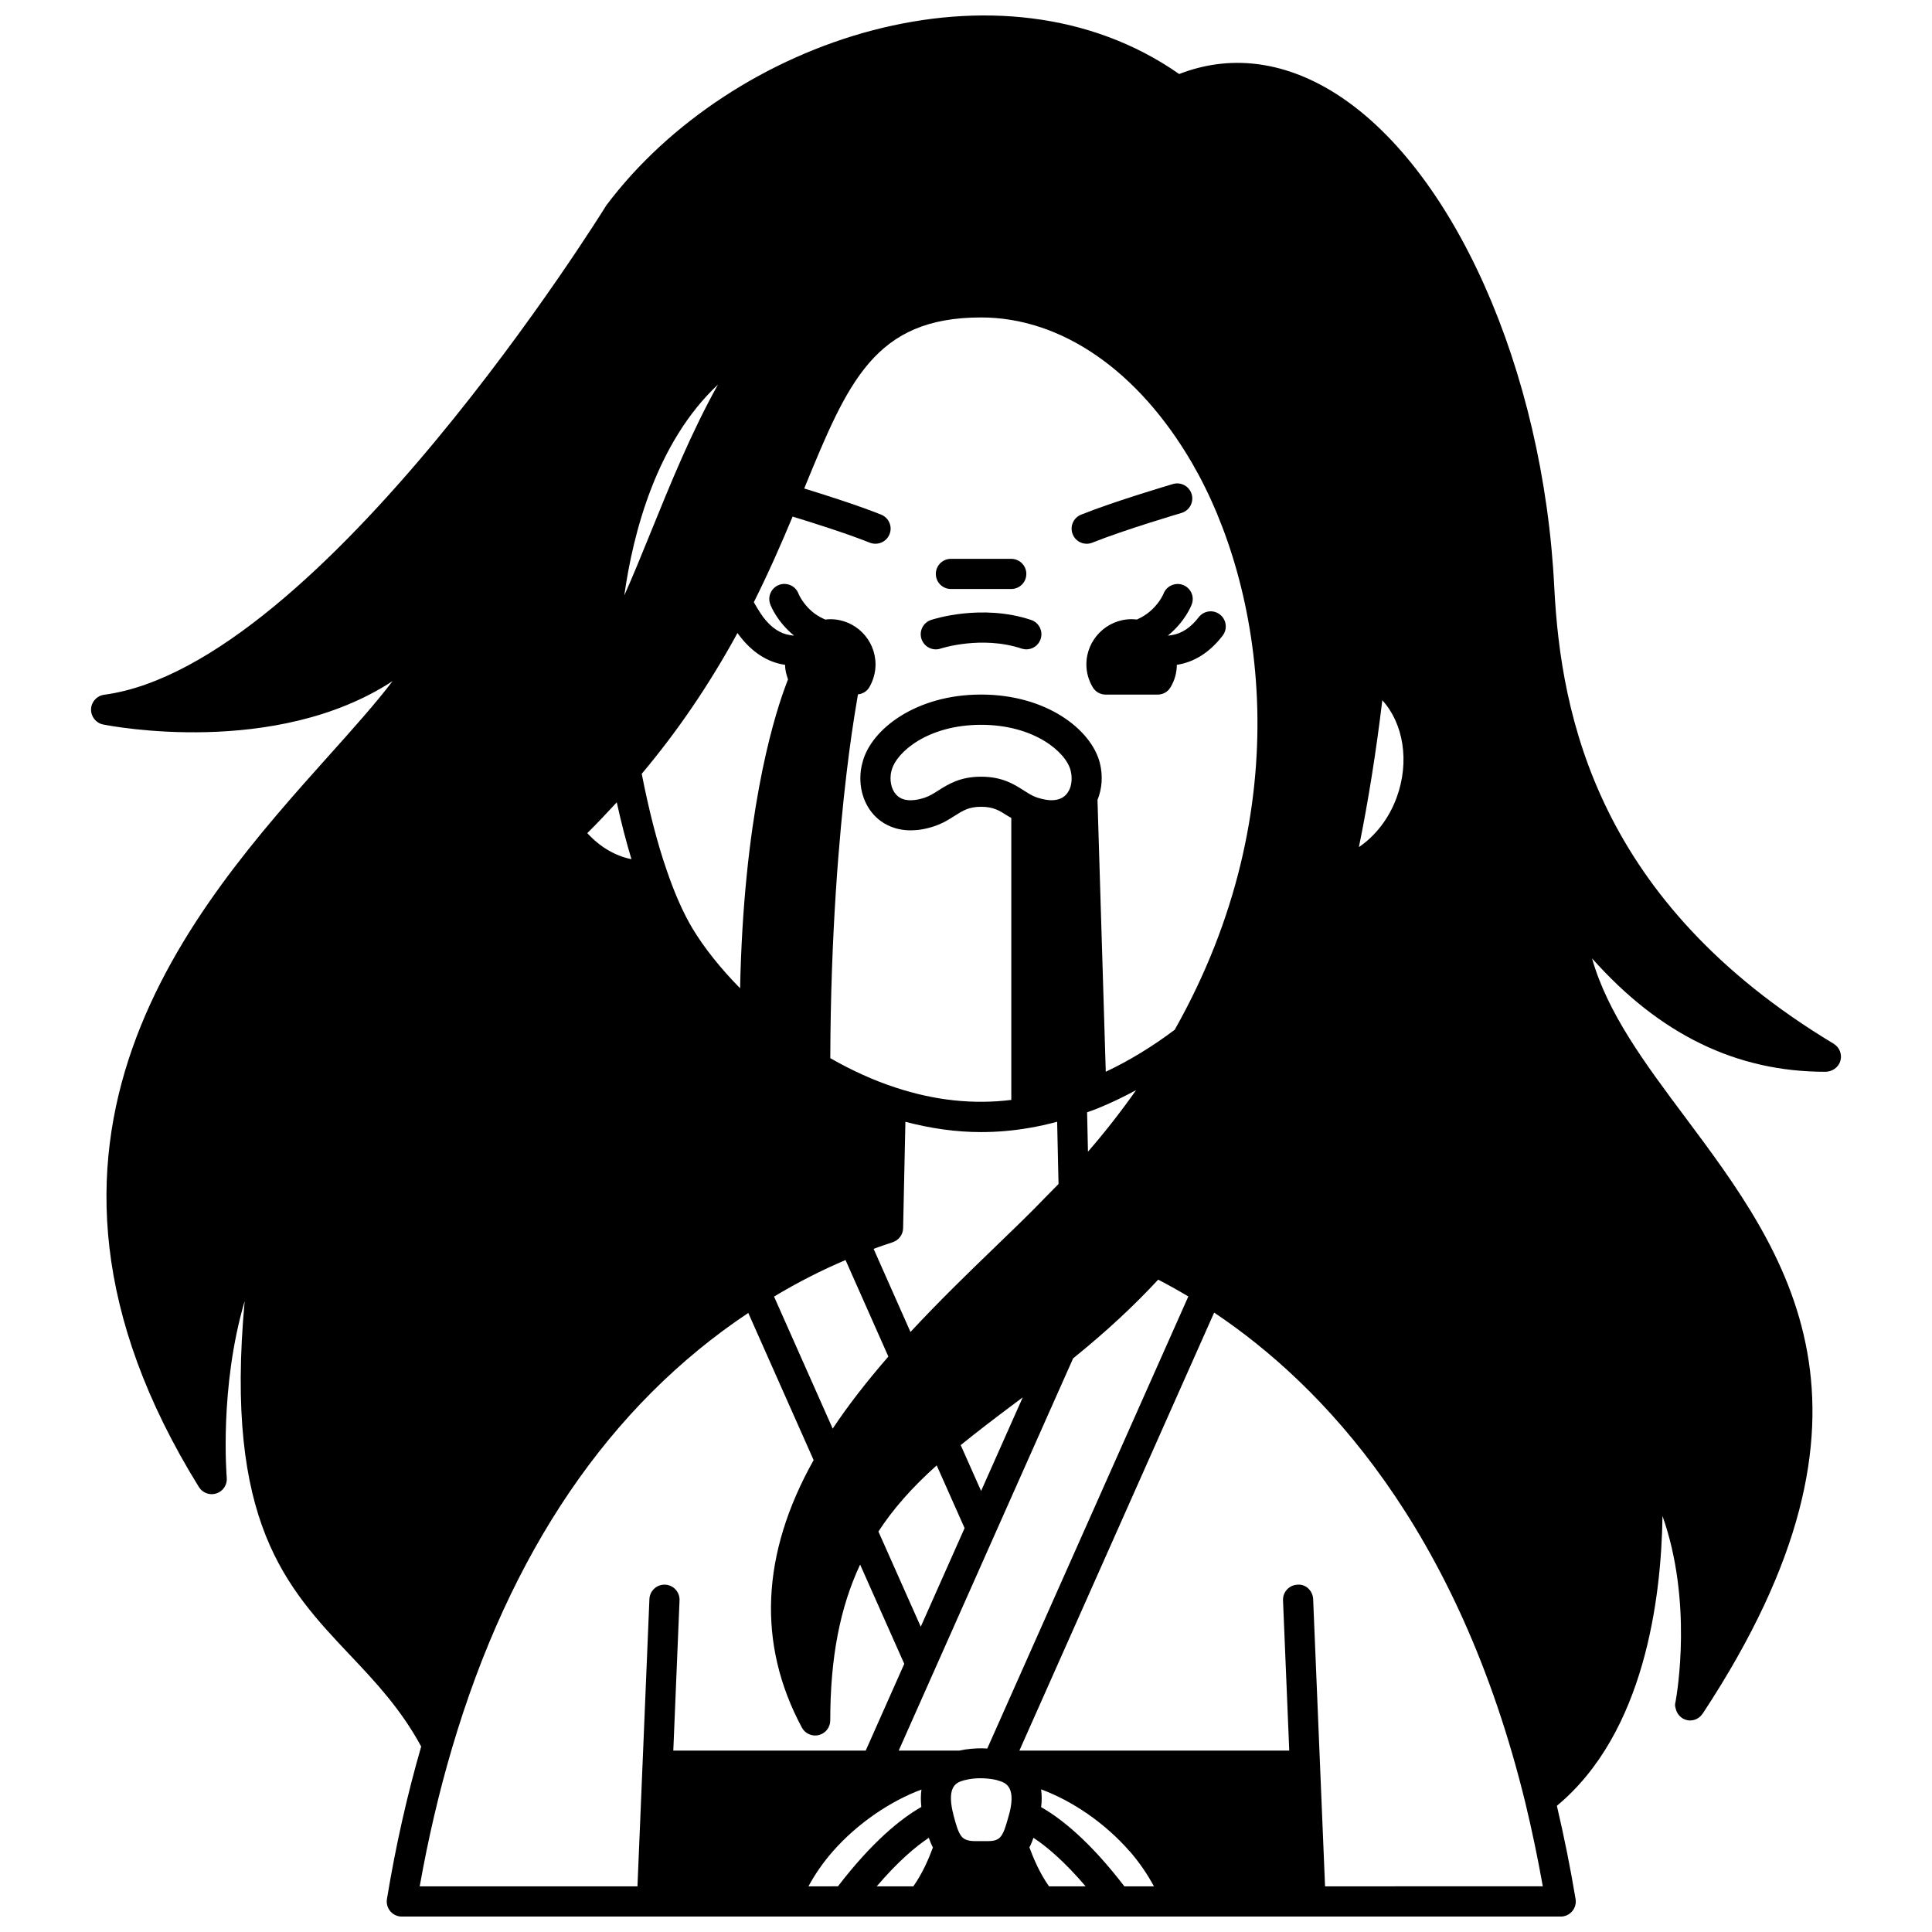 <?xml version="1.0" encoding="UTF-8"?>
<!-- Uploaded to: ICON Repo, www.svgrepo.com, Generator: ICON Repo Mixer Tools -->
<svg width="800px" height="800px" version="1.1" viewBox="144 144 512 512" xmlns="http://www.w3.org/2000/svg">
 <defs>
  <clipPath id="a">
   <path d="m168 148.09h464v503.81h-464z"/>
  </clipPath>
 </defs>
 <path d="m431.98 288.1c0.496 0 1-0.09 1.488-0.285 8.59-3.445 23.48-7.828 23.629-7.875 2.117-0.621 3.332-2.844 2.711-4.961-0.621-2.113-2.852-3.34-4.961-2.707-0.625 0.184-15.398 4.535-24.348 8.117-2.051 0.824-3.047 3.148-2.223 5.203 0.617 1.562 2.117 2.508 3.703 2.508z"/>
 <path d="m459.85 304.09c0.742-2.062-0.324-4.312-2.375-5.082-2.043-0.75-4.344 0.285-5.133 2.332-0.012 0.027-1.18 2.981-4.418 5.336-0.887 0.637-1.766 1.121-2.676 1.512-0.449-0.051-0.895-0.098-1.355-0.098-6.598 0-11.992 5.398-11.992 11.992 0 2.078 0.559 4.156 1.68 6.035 0.719 1.238 2.039 1.957 3.438 1.957h13.754c1.438 0 2.719-0.719 3.438-1.957 1.098-1.809 1.648-3.887 1.664-5.93 4.644-0.711 8.73-3.316 12.137-7.738 1.348-1.75 1.02-4.258-0.73-5.606-1.746-1.352-4.258-1.027-5.606 0.727-2.113 2.746-4.477 4.332-7.231 4.758-0.289 0.059-0.609 0.094-0.953 0.109 4.531-3.656 6.18-7.852 6.359-8.348z"/>
 <path d="m393.27 315.88c0.109-0.035 10.852-3.531 21.457 0 0.418 0.141 0.848 0.207 1.262 0.207 1.676 0 3.234-1.059 3.793-2.734 0.699-2.094-0.434-4.363-2.527-5.059-13.113-4.375-25.977-0.184-26.52 0-2.094 0.695-3.227 2.957-2.527 5.059 0.707 2.094 2.965 3.231 5.062 2.527z"/>
 <path d="m396 300.09h15.992c2.207 0 3.996-1.785 3.996-3.996 0-2.211-1.793-3.996-3.996-3.996h-15.992c-2.207 0-3.996 1.785-3.996 3.996 0 2.207 1.789 3.996 3.996 3.996z"/>
 <g clip-path="url(#a)">
  <path d="m629.94 420.6c-62.688-37.715-72.27-86.957-74.027-120.7-2.82-57.977-26.953-112.08-58.68-131.56-13.457-8.262-27.492-9.887-40.738-4.723-47.285-33.07-118.58-9.465-151.81 34.801-0.75 1.219-75.668 122.04-133.09 129.7-1.934 0.258-3.402 1.879-3.465 3.832-0.062 1.949 1.297 3.668 3.211 4.051 2.16 0.434 45.703 8.785 76.695-11.5-4.43 5.84-10.297 12.395-16.574 19.398-36.492 40.746-91.633 102.32-34.754 194.18 0.977 1.578 2.914 2.277 4.664 1.688 1.758-0.582 2.883-2.305 2.719-4.148-0.027-0.316-2.012-23.898 4.75-46.832-5.398 58.582 10.918 75.844 28.078 93.996 6.574 6.953 13.34 14.16 18.699 24.062-3.699 12.777-6.766 26.352-9.078 40.422-0.188 1.156 0.141 2.344 0.898 3.238s1.875 1.41 3.047 1.41h307.11c1.176 0 2.289-0.516 3.051-1.414 0.758-0.895 1.086-2.078 0.895-3.238-1.371-8.297-3.059-16.578-4.953-24.711 23.273-19.301 27.68-55.039 27.988-76.797 7.996 22.57 3.91 46.75 3.469 49.16-0.094 0.336-0.148 0.68-0.148 1.027 0 0.223 0.094 0.414 0.129 0.633 0.016 0.082 0.027 0.168 0.051 0.25 0.41 1.77 1.922 3.117 3.82 3.117 1.387 0 2.586-0.723 3.305-1.801 0.027-0.039 0.055-0.07 0.082-0.113 0.031-0.051 0.074-0.094 0.105-0.145 52.941-80.531 22.156-121.73-5-158.08-10.402-13.922-20.359-27.254-24.488-41.824 17.953 20.195 38.281 30.055 61.793 30.055 1.832 0.004 3.539-1.145 4.035-2.93 0.48-1.734-0.258-3.574-1.793-4.496zm-187.97 223.3c-9.078-11.84-16.652-17.922-22.055-20.984 0.207-1.762 0.191-3.336-0.016-4.715 8.234 3.023 16.898 8.898 23.391 16.336 0.027 0.031 0.062 0.039 0.094 0.066 2.59 2.996 4.727 6.141 6.422 9.301h-7.836zm-19.965 0c-2.375-3.316-4.117-7.367-5.203-10.324 0.441-0.836 0.781-1.688 1.078-2.539 3.457 2.277 8.172 6.231 13.824 12.859zm-45.664 0c5.609-6.574 10.328-10.559 13.797-12.863 0.305 0.863 0.648 1.723 1.094 2.562-1.082 2.953-2.828 6.992-5.191 10.301zm-18.094 0c1.723-3.195 3.894-6.363 6.535-9.352 6.484-7.359 15.203-13.25 23.414-16.297-0.195 1.355-0.215 2.891-0.031 4.613-5.426 3.094-13.023 9.203-22.098 21.031zm49.07-28.344c0.207 0.043 0.398 0.082 0.602 0.133 0.105 0.039 0.215 0.043 0.324 0.074 0.043 0.012 0.07 0.047 0.117 0.059 1.852 0.5 4.953 1.336 3.199 8.512-0.051 0.262-0.137 0.52-0.234 0.855l-0.258 0.895c-0.492 1.727-1 3.512-1.816 4.57-0.488 0.625-1.262 1.258-3.328 1.258l-3.519 0.004c-2.273 0-3.121-0.664-3.613-1.273-0.902-1.145-1.434-3.117-2.047-5.391-0.094-0.328-0.152-0.633-0.207-0.93l-0.004-0.027c-0.012-0.062-0.055-0.113-0.07-0.176-1.555-6.969 1.211-7.789 2.871-8.273 0.027-0.008 0.047-0.031 0.07-0.039 0.055-0.016 0.113-0.008 0.164-0.027 2.894-0.781 5.906-0.543 7.75-0.223zm-1.68-8.176c-0.5-0.023-0.988-0.059-1.52-0.059-1.629 0-3.731 0.129-5.867 0.602h-16.082l9.496-21.363 15.992-35.98 20.73-46.598c8.73-7.051 15.977-13.777 22.543-20.863 2.773 1.445 5.434 2.93 7.988 4.457zm-1.637-68.262-5.406-12.152c4.418-3.582 9.039-7.106 13.949-10.781 0.82-0.617 1.672-1.262 2.5-1.883zm23.281-185.62c-1.691 3.234-5.426 2.836-8.301 1.906-0.367-0.113-0.711-0.27-1.23-0.492-0.891-0.438-1.672-0.945-2.449-1.438-2.539-1.625-5.695-3.641-11.301-3.641-5.57 0-8.734 2.012-11.277 3.625-1.281 0.812-2.387 1.52-3.758 1.969-2.129 0.691-5.082 1.184-7.031-0.414-1.434-1.184-2.156-3.387-1.875-5.758 0.043-0.309 0.09-0.633 0.227-1.098 1.258-4.871 9.664-12.074 23.715-12.074 14.051 0 22.457 7.203 23.711 12.059 0.488 1.918 0.328 3.879-0.43 5.356zm7.43 84.312c0.055-0.023 0.113-0.051 0.172-0.074 0.008-0.004 0.012-0.004 0.02-0.008 3.426-1.379 6.816-3.031 10.172-4.824-3.93 5.574-8.164 11.02-12.754 16.305l-0.23-10.441c0.867-0.328 1.75-0.613 2.621-0.957zm-123.37-66.121c-4.231-0.828-8.348-3.223-11.703-6.902 2.676-2.656 5.258-5.383 7.809-8.164 1.203 5.469 2.504 10.488 3.894 15.066zm40.703-51.512c0.012 1.312 0.328 2.602 0.789 3.863-0.242 0.621-0.531 1.355-0.879 2.344-3.363 9.223-10.898 34.715-11.82 79.52-5.148-5.231-9.527-10.707-12.652-15.91-2.43-4.082-4.723-9.254-6.816-15.418-2.461-7.066-4.672-15.676-6.602-25.508 9.691-11.539 18.027-23.852 25.375-37.32 0.281 0.395 0.477 0.66 0.492 0.68 3.383 4.449 7.481 7.066 11.973 7.734 0.051 0.004 0.094 0.008 0.141 0.016zm-42.605-18.371c2.32-16.512 8.477-40.547 24.832-55.898-7.043 12.605-12.66 26.441-17.805 39.113-2.387 5.879-4.711 11.602-7.027 16.785zm71.895 130.41c-5.816-1.895-11.621-4.539-17.301-7.793 0.105-33.23 2.391-59.391 4.32-75.602 0.836-7.062 1.781-13.625 2.891-20.082 0.043-0.273 0.078-0.477 0.125-0.719 1.25-0.141 2.371-0.801 3.012-1.898 1.078-1.879 1.641-3.957 1.641-6.035 0-6.598-5.356-11.992-11.992-11.992-0.445 0-0.875 0.047-1.309 0.098-0.918-0.395-1.82-0.859-2.688-1.48-3.188-2.336-4.367-5.246-4.414-5.359-0.754-2.051-3.035-3.106-5.102-2.375-2.078 0.75-3.16 3.043-2.41 5.117 0.176 0.492 1.816 4.66 6.312 8.344-0.367-0.02-0.727-0.062-1.121-0.141-2.57-0.387-4.93-1.969-7.027-4.734-0.012-0.016-1.074-1.441-2.5-3.969 3.981-7.977 7.336-15.625 10.281-22.695 4.863 1.484 14.285 4.441 20.469 6.926 0.496 0.184 1 0.27 1.496 0.27 1.586 0 3.086-0.949 3.715-2.512 0.824-2.051-0.172-4.379-2.223-5.203-6.219-2.492-15.242-5.348-20.387-6.926 11.59-28.262 18.645-45.328 46.879-45.328 21.285 0 41.672 14.086 55.941 38.648 18.777 32.336 28.758 90.977-4.637 150.13-5.91 4.445-12.031 8.172-18.266 11.125l-2.195-72.035c1.219-3.004 1.48-6.434 0.613-9.859-2.262-8.758-14.059-18.07-31.457-18.07-17.395 0-29.191 9.309-31.406 17.898-0.219 0.715-0.34 1.414-0.449 2.121-0.004 0.039-0.012 0.082-0.016 0.121-0.633 5.156 1.137 10.004 4.731 12.957 1.508 1.242 4.297 2.891 8.496 2.891 1.777 0 3.809-0.297 6.106-1.047 2.328-0.758 4.043-1.855 5.559-2.82 2.176-1.379 3.746-2.379 6.988-2.379 3.266 0 4.828 1 6.996 2.383 0.316 0.203 0.68 0.383 1 0.582v74.719c-10.07 1.242-20.273 0.152-30.672-3.277zm128.99-102.64c5.559 6.082 7.328 16.23 3.781 25.832-2.027 5.535-5.633 10.129-9.984 13.086 2.492-12.23 4.566-25.262 6.203-38.918zm-129.77 143.63c1.629-0.52 2.742-2.016 2.777-3.723l0.609-28.195c6.75 1.781 13.473 2.727 20.062 2.727 4.215 0 8.48-0.371 12.645-1.09 2.527-0.414 5.031-0.992 7.504-1.648l0.367 16.492c-1.113 1.145-2.215 2.273-3.414 3.473-3.887 4.066-8.602 8.605-13.598 13.422-6.969 6.715-14.707 14.227-22.223 22.324l-9.77-22.031c1.762-0.645 3.457-1.242 5.039-1.75zm-12.48 4.719 11.348 25.578c-5.801 6.688-10.723 13.02-14.75 19.102l-15.543-35c6.211-3.731 12.555-6.969 18.945-9.68zm24.156 54.414 7.394 16.625-11.617 26.137-11.219-25.23c3.902-5.992 8.816-11.578 15.441-17.531zm-128.48 75.074c15.367-52.18 41.801-90.973 78.547-115.47l17.32 38.996c-13.93 24.855-15.004 48.695-3.117 70.883 0.707 1.32 2.074 2.106 3.523 2.106 0.324 0 0.648-0.039 0.977-0.121 1.773-0.445 3.023-2.043 3.023-3.879 0-16.57 2.566-29.887 7.914-41.297l11.699 26.305-10.215 22.988h-50.992l1.652-39.812c0.094-2.207-1.617-4.07-3.824-4.16-0.059-0.004-0.117-0.004-0.168-0.004-2.129 0-3.902 1.684-3.992 3.828l-1.828 44.074c0 0.023-0.016 0.047-0.016 0.07 0 0.016 0.008 0.031 0.008 0.047l-0.828 19.926c0 0.004-0.004 0.008-0.004 0.016v0.008l-0.496 11.984-57.711 0.004c2.258-12.688 5.117-24.945 8.527-36.488zm231.4 36.492-0.496-11.98c0-0.004 0.004-0.008 0.004-0.012 0-0.008-0.004-0.012-0.004-0.016l-0.828-19.922c0-0.02 0.012-0.031 0.012-0.051 0-0.027-0.016-0.051-0.016-0.078l-1.828-44.062c-0.094-2.203-1.953-4.051-4.16-3.824-2.207 0.094-3.918 1.953-3.824 4.16l1.652 39.812-71.516-0.008 51.613-116.07c28.578 19.105 64.664 56.879 82.52 130.11 0 0.008 0.004 0.016 0.004 0.023 0 0.008 0.004 0.012 0.004 0.016 1.727 7.18 3.258 14.523 4.57 21.891l-57.707 0.004z"/>
 </g>
</svg>